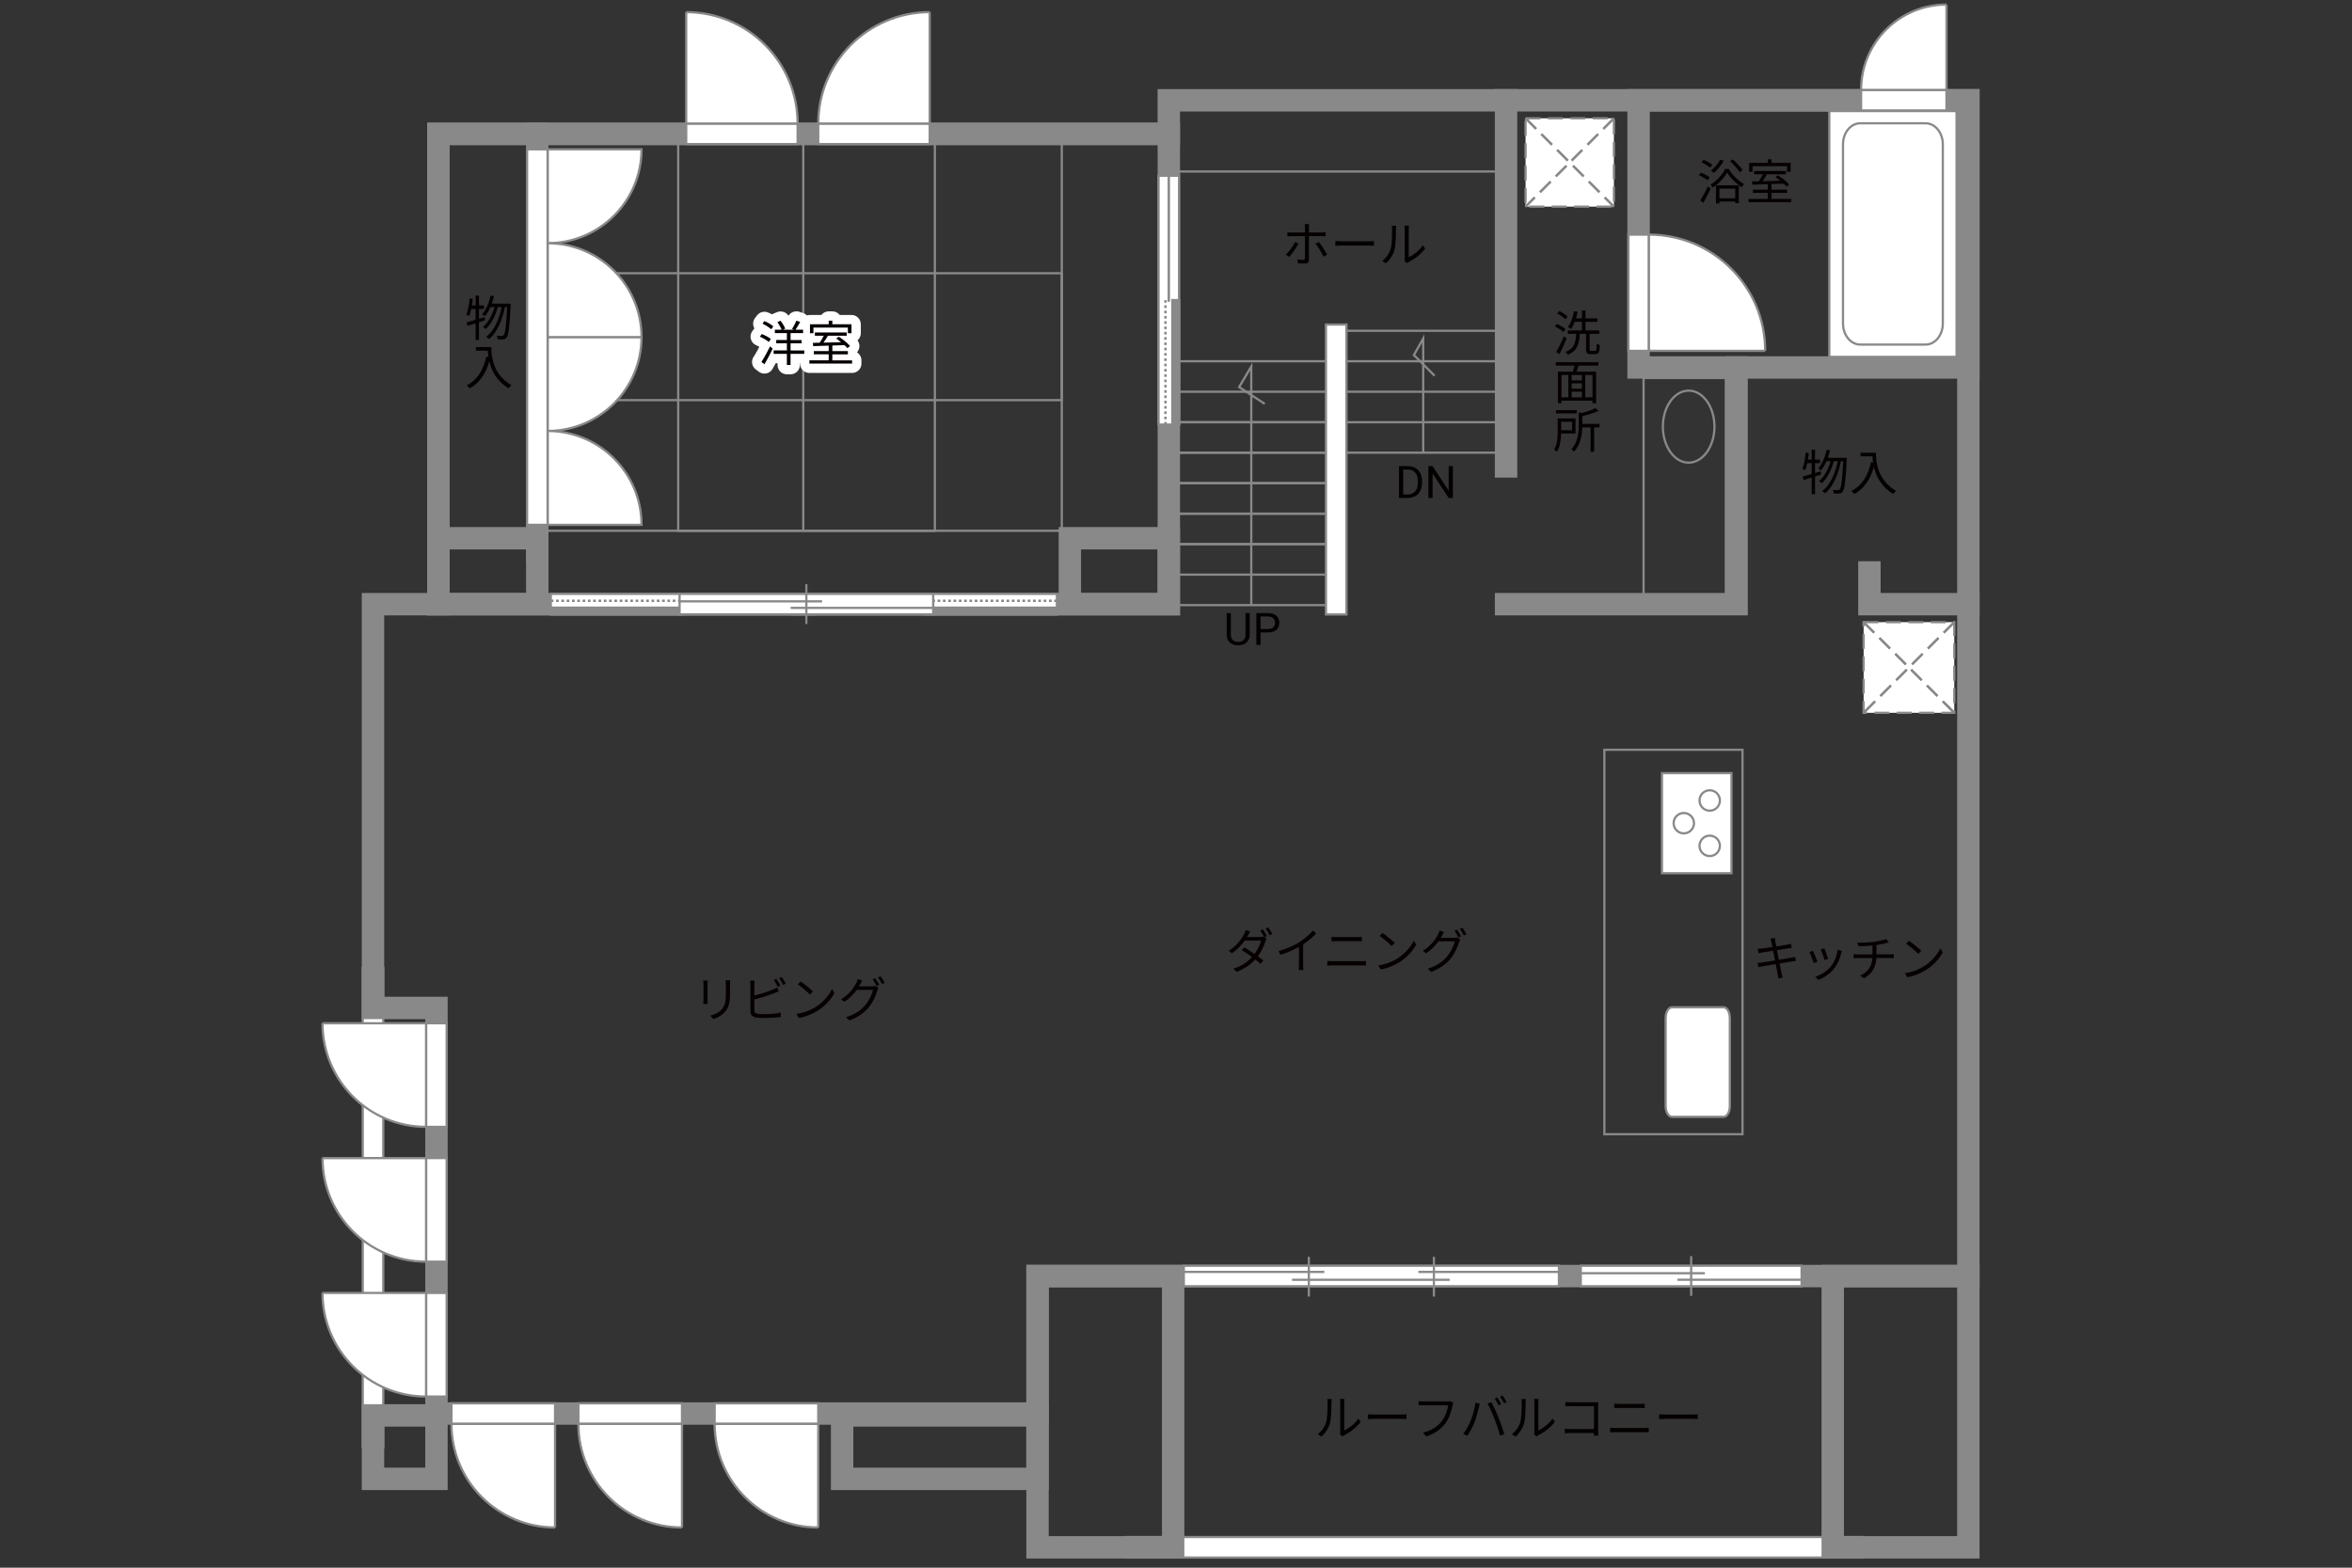 <?xml version="1.0" encoding="UTF-8"?><svg xmlns="http://www.w3.org/2000/svg" viewBox="0 0 630 420"><rect x="0" y="0" width="630" height="420" fill="#333333" stroke="none"/><defs><style>.cls-1{fill:#040000;}.cls-2{fill:#060001;}.cls-3,.cls-4,.cls-5,.cls-6{fill:#fff;}.cls-7{fill:#888988;}.cls-8{stroke:#fff;stroke-linecap:round;stroke-linejoin:round;stroke-width:5px;}.cls-8,.cls-9,.cls-10,.cls-11,.cls-12,.cls-13,.cls-14,.cls-15{fill:none;}.cls-9,.cls-10,.cls-4,.cls-5,.cls-13,.cls-6{stroke-width:.6px;}.cls-9,.cls-10,.cls-6{stroke-dasharray:0 0 4 2;}.cls-9,.cls-5,.cls-11,.cls-13,.cls-15,.cls-6{stroke:#898989;}.cls-10{stroke:#898988;}.cls-4,.cls-12,.cls-14{stroke:#888988;}.cls-11,.cls-12,.cls-14{stroke-width:.65px;}.cls-14{stroke-dasharray:0 0 0 0 .71 0 0 .71;}.cls-15{stroke-linecap:square;stroke-width:6px;}</style></defs><g id="kan"><line class="cls-13" x1="314.99" y1="113.12" x2="356.99" y2="113.12"/><line class="cls-13" x1="314.99" y1="121.28" x2="356.99" y2="121.28"/><line class="cls-13" x1="314.99" y1="129.45" x2="356.99" y2="129.45"/><line class="cls-13" x1="314.99" y1="137.62" x2="356.99" y2="137.62"/><line class="cls-13" x1="314.99" y1="145.78" x2="356.99" y2="145.78"/><line class="cls-13" x1="314.99" y1="153.95" x2="356.99" y2="153.95"/><line class="cls-13" x1="314.99" y1="162.12" x2="356.99" y2="162.12"/><line class="cls-13" x1="314.99" y1="96.78" x2="356.99" y2="96.78"/><line class="cls-13" x1="314.99" y1="104.95" x2="356.99" y2="104.95"/><line class="cls-13" x1="314.99" y1="113.12" x2="356.99" y2="113.12"/><line class="cls-13" x1="314.99" y1="121.28" x2="356.99" y2="121.28"/><line class="cls-13" x1="314.99" y1="129.45" x2="356.99" y2="129.45"/><line class="cls-13" x1="314.99" y1="137.62" x2="356.99" y2="137.62"/><line class="cls-13" x1="314.99" y1="145.78" x2="356.99" y2="145.78"/><line class="cls-13" x1="359.83" y1="88.62" x2="401.83" y2="88.62"/><line class="cls-13" x1="359.83" y1="96.78" x2="401.83" y2="96.78"/><line class="cls-13" x1="359.83" y1="104.95" x2="401.83" y2="104.95"/><line class="cls-13" x1="359.83" y1="113.12" x2="401.83" y2="113.12"/><line class="cls-13" x1="359.83" y1="121.28" x2="401.83" y2="121.28"/><line class="cls-13" x1="403.41" y1="45.95" x2="313.07" y2="45.95"/><rect class="cls-13" x="143.91" y="35.87" width="140.5" height="106.33"/><rect class="cls-13" x="143.91" y="73.2" width="140.5" height="34"/><rect class="cls-13" x="181.66" y="35.87" width="68.75" height="106.33"/><line class="cls-13" x1="215.16" y1="142.2" x2="215.16" y2="35.87"/><rect class="cls-13" x="429.74" y="200.87" width="37" height="103"/></g><g id="_外壁"><polygon class="cls-5" points="355.16 164.62 355.16 86.95 360.66 86.95 360.66 164.62 355.16 164.62 355.16 164.62"/><polygon class="cls-5" points="97.16 387.78 97.16 259.28 102.66 259.28 102.66 387.78 97.16 387.78 97.16 387.78"/><polyline class="cls-15" points="520.57 26.87 313.07 26.87 313.07 35.87 117.41 35.87 117.41 161.87 99.91 161.87 99.91 270.04 116.91 270.04 116.91 378.7 277.91 378.7 277.91 341.87 527.24 341.87 527.24 26.87 496.91 26.87"/><polygon class="cls-5" points="301.74 417.28 301.74 411.78 498.99 411.78 498.99 417.28 301.74 417.28 301.74 417.28"/><rect class="cls-15" x="277.91" y="341.87" width="36.33" height="72.67"/><rect class="cls-15" x="490.91" y="341.87" width="36.33" height="72.67"/><rect class="cls-15" x="99.91" y="379.2" width="17" height="17"/><rect class="cls-15" x="225.57" y="379.2" width="52.33" height="17"/><rect class="cls-15" x="117.41" y="35.87" width="195.67" height="126"/><rect class="cls-15" x="117.41" y="144.2" width="26.5" height="17.67"/><rect class="cls-15" x="286.57" y="144.2" width="26.5" height="17.67"/><line class="cls-15" x1="143.91" y1="147.7" x2="143.91" y2="35.87"/><rect class="cls-15" x="438.91" y="26.87" width="88.33" height="71.58"/><polyline class="cls-15" points="465.16 98.45 465.16 161.87 403.41 161.87"/><line class="cls-15" x1="403.41" y1="124.95" x2="403.41" y2="26.87"/><polyline class="cls-15" points="527.24 161.87 500.74 161.87 500.74 153.37"/></g><g id="_建距"><polygon class="cls-5" points="147.53 161.83 147.53 159.1 218.01 159.1 218.01 164.6 147.53 164.6 147.53 161.83"/><rect class="cls-7" x="147.53" y="162.82" width="35.24" height="1.78"/><rect class="cls-12" x="147.53" y="162.82" width="35.24" height="1.78"/><line class="cls-14" x1="147.53" y1="160.96" x2="182.77" y2="160.96"/><path class="cls-3" d="m182.77,161.85l35.24-.07-35.24.07Z"/><line class="cls-11" x1="182.33" y1="161.85" x2="218.1" y2="161.85"/><polygon class="cls-5" points="283.1 161.83 283.1 159.1 212.62 159.1 212.62 164.6 283.1 164.6 283.1 161.83"/><rect class="cls-7" x="247.86" y="162.82" width="35.24" height="1.78"/><rect class="cls-12" x="247.86" y="162.82" width="35.24" height="1.78"/><line class="cls-14" x1="283.1" y1="160.96" x2="247.86" y2="160.96"/><path class="cls-3" d="m247.86,161.85l-35.24-.07,35.24.07Z"/><line class="cls-11" x1="248.3" y1="161.85" x2="212.53" y2="161.85"/><polygon class="cls-5" points="423.42 341.87 423.42 344.6 482.57 344.6 482.57 339.1 423.42 339.1 423.42 341.87"/><line class="cls-13" x1="452.99" y1="336.52" x2="452.99" y2="347.18"/><line class="cls-13" x1="456.66" y1="341.11" x2="423.42" y2="341.11"/><line class="cls-13" x1="482.57" y1="342.86" x2="449.33" y2="342.86"/><polygon class="cls-5" points="317.09 341.87 317.09 344.6 417.57 344.6 417.57 339.1 317.09 339.1 317.09 341.87"/><line class="cls-13" x1="379.93" y1="340.76" x2="417.57" y2="340.76"/><line class="cls-13" x1="317.08" y1="340.76" x2="354.73" y2="340.76"/><line class="cls-13" x1="346.08" y1="342.87" x2="388.31" y2="342.87"/><line class="cls-13" x1="350.58" y1="336.71" x2="350.58" y2="347.37"/><line class="cls-13" x1="384.08" y1="336.71" x2="384.08" y2="347.37"/><path class="cls-5" d="m461.67,299.21c.94,0,1.68-1.29,1.68-2.88v-23.58c0-1.59-.75-2.89-1.68-2.89h-13.82c-.93,0-1.69,1.3-1.69,2.89v23.58c0,1.59.76,2.88,1.69,2.88h13.82Z"/><rect class="cls-5" x="445.17" y="207.13" width="18.62" height="26.81"/><path class="cls-5" d="m457.96,223.88c-1.51,0-2.73,1.22-2.73,2.73s1.22,2.74,2.73,2.74,2.73-1.23,2.73-2.74-1.22-2.73-2.73-2.73Z"/><path class="cls-5" d="m457.96,211.72c-1.51,0-2.73,1.23-2.73,2.74s1.22,2.73,2.73,2.73,2.73-1.22,2.73-2.73-1.22-2.74-2.73-2.74Z"/><path class="cls-5" d="m451.01,217.81c-1.51,0-2.72,1.23-2.72,2.73s1.22,2.73,2.72,2.73,2.74-1.23,2.74-2.73-1.23-2.73-2.74-2.73Z"/><rect class="cls-6" x="499.18" y="166.68" width="24.29" height="24.29"/><line class="cls-10" x1="523.48" y1="166.68" x2="499.18" y2="190.97"/><line class="cls-9" x1="523.48" y1="166.68" x2="499.18" y2="190.97"/><line class="cls-10" x1="499.18" y1="166.68" x2="523.47" y2="190.97"/><line class="cls-9" x1="499.18" y1="166.68" x2="523.47" y2="190.97"/><polygon class="cls-5" points="521.38 26.87 521.38 29.6 498.5 29.6 498.5 24.1 521.38 24.1 521.38 26.87"/><path class="cls-4" d="m521.38,1.22v22.87h-22.88c0-12.63,10.24-22.87,22.88-22.87"/><polygon class="cls-5" points="219.18 378.7 219.18 375.97 191.42 375.97 191.42 381.47 219.18 381.47 219.18 378.7"/><path class="cls-4" d="m219.18,409.23v-27.75h-27.76c0,15.33,12.43,27.75,27.76,27.75"/><polygon class="cls-5" points="182.68 378.7 182.68 375.97 154.92 375.97 154.92 381.47 182.68 381.47 182.68 378.7"/><path class="cls-4" d="m182.68,409.23v-27.75h-27.76c0,15.33,12.43,27.75,27.76,27.75"/><polygon class="cls-5" points="148.68 378.7 148.68 375.97 120.92 375.97 120.92 381.47 148.68 381.47 148.68 378.7"/><path class="cls-4" d="m148.68,409.23v-27.75h-27.76c0,15.33,12.43,27.75,27.76,27.75"/><polygon class="cls-5" points="116.91 346.39 119.64 346.39 119.64 374.15 114.14 374.15 114.14 346.39 116.91 346.39"/><path class="cls-4" d="m86.38,346.39h27.75v27.76c-15.33,0-27.75-12.43-27.75-27.76"/><polygon class="cls-5" points="116.91 310.26 119.64 310.26 119.64 338.02 114.14 338.02 114.14 310.26 116.91 310.26"/><path class="cls-4" d="m86.38,310.26h27.75v27.76c-15.33,0-27.75-12.43-27.75-27.76"/><polygon class="cls-5" points="116.91 274.14 119.64 274.14 119.64 301.9 114.14 301.9 114.14 274.14 116.91 274.14"/><path class="cls-4" d="m86.38,274.14h27.75v27.76c-15.33,0-27.75-12.43-27.75-27.76"/><polygon class="cls-5" points="249.03 35.87 249.03 38.6 219.17 38.6 219.17 33.1 249.03 33.1 249.03 35.87"/><path class="cls-4" d="m249.03,3.25v29.85h-29.85c0-16.48,13.36-29.85,29.85-29.85"/><polygon class="cls-5" points="183.8 35.87 183.8 38.6 213.65 38.6 213.65 33.1 183.8 33.1 183.8 35.87"/><path class="cls-4" d="m183.8,3.25v29.85h29.85c0-16.48-13.36-29.85-29.85-29.85"/><polygon class="cls-5" points="182.03 161.87 182.03 164.6 249.96 164.6 249.96 159.1 182.03 159.1 182.03 161.87"/><line class="cls-13" x1="215.99" y1="156.52" x2="215.99" y2="167.18"/><line class="cls-13" x1="220.2" y1="161.11" x2="182.03" y2="161.11"/><line class="cls-13" x1="249.96" y1="162.86" x2="211.78" y2="162.86"/><polygon class="cls-5" points="313.05 113.75 310.32 113.75 310.32 47.09 315.82 47.09 315.82 113.75 313.05 113.75"/><rect class="cls-7" x="314.04" y="80.42" width="1.78" height="33.33"/><rect class="cls-12" x="314.04" y="80.42" width="1.78" height="33.33"/><line class="cls-14" x1="312.18" y1="113.75" x2="312.18" y2="80.42"/><path class="cls-3" d="m313.07,80.42l-.07-33.33.07,33.33Z"/><line class="cls-11" x1="313.07" y1="80.84" x2="313.07" y2="47"/><path class="cls-5" d="m146.68,115.46v-25.16h25.16c0,13.89-11.26,25.16-25.16,25.16Z"/><path class="cls-5" d="m146.68,115.46v25.15h25.16c0-13.89-11.26-25.15-25.16-25.15Z"/><path class="cls-5" d="m146.68,65.16v-25.16h25.16c0,13.89-11.26,25.16-25.16,25.16Z"/><path class="cls-5" d="m146.68,65.16v25.15h25.16c0-13.89-11.26-25.15-25.16-25.15Z"/><polygon class="cls-5" points="143.91 40 141.18 40 141.18 140.61 146.68 140.61 146.68 40 143.91 40"/><polygon class="cls-5" points="438.91 94 436.18 94 436.18 62.86 441.68 62.86 441.68 94 438.91 94"/><path class="cls-4" d="m472.82,94h-31.14v-31.15c17.2,0,31.14,13.94,31.14,31.15"/><rect class="cls-5" x="489.99" y="29.75" width="34.09" height="65.86"/><path class="cls-13" d="m515.8,92.31c2.54,0,4.6-2.54,4.6-5.63v-48.02c0-3.1-2.06-5.63-4.6-5.63h-17.54c-2.53,0-4.6,2.53-4.6,5.63v48.02c0,3.1,2.07,5.63,4.6,5.63h17.54Z"/><rect class="cls-13" x="440.24" y="101.27" width="22.04" height="58.15"/><path class="cls-13" d="m452.32,104.65c3.81,0,6.91,4.32,6.91,9.65s-3.1,9.65-6.91,9.65-6.91-4.32-6.91-9.65,3.1-9.65,6.91-9.65Z"/><rect class="cls-6" x="408.63" y="31.69" width="23.67" height="23.67"/><line class="cls-10" x1="432.3" y1="31.69" x2="408.63" y2="55.36"/><line class="cls-9" x1="432.3" y1="31.69" x2="408.63" y2="55.36"/><line class="cls-10" x1="408.63" y1="31.69" x2="432.3" y2="55.36"/><line class="cls-9" x1="408.63" y1="31.69" x2="432.3" y2="55.36"/></g><g id="_文字"><path class="cls-1" d="m334.75,164.25v5.8c0,.8-.26,1.46-.76,1.97s-1.18.8-2.04.86h-.3c-.93.01-1.68-.24-2.23-.74s-.84-1.2-.84-2.08v-5.81h1.11v5.78c0,.62.17,1.1.51,1.44s.82.51,1.45.51,1.12-.17,1.46-.51.51-.82.51-1.44v-5.78h1.13Z"/><path class="cls-1" d="m337.65,169.44v3.34h-1.12v-8.53h3.15c.93,0,1.67.24,2.19.71s.79,1.11.79,1.89c0,.83-.26,1.47-.78,1.91s-1.26.67-2.22.67h-2.01Zm0-.92h2.02c.6,0,1.06-.14,1.38-.43.32-.28.48-.69.48-1.23s-.16-.92-.48-1.22c-.32-.31-.76-.46-1.32-.48h-2.09v3.35Z"/><path class="cls-1" d="m374.73,133.41v-8.53h2.41c.74,0,1.4.16,1.97.49s1.01.79,1.32,1.4.47,1.3.47,2.09v.54c0,.8-.16,1.51-.47,2.12s-.75,1.07-1.33,1.39-1.25.49-2.01.5h-2.36Zm1.12-7.61v6.69h1.18c.87,0,1.54-.27,2.02-.81.48-.54.72-1.31.72-2.3v-.5c0-.97-.23-1.72-.68-2.26-.46-.54-1.1-.81-1.94-.82h-1.31Z"/><path class="cls-1" d="m389.15,133.41h-1.13l-4.29-6.57v6.57h-1.13v-8.53h1.13l4.31,6.6v-6.6h1.12v8.53Z"/><polyline class="cls-13" points="335.16 162.12 335.16 98.2 331.91 103.7 338.78 108.2"/><polyline class="cls-13" points="381.22 121.28 381.22 90.7 378.72 95.12 384.26 100.66"/><path class="cls-2" d="m457.44,48.35c-.51-.44-1.52-1.03-2.37-1.38l.53-.73c.82.32,1.86.87,2.38,1.3l-.55.81Zm-2.01,5.4c.58-.92,1.42-2.47,2.05-3.82l.73.58c-.57,1.27-1.31,2.7-1.95,3.83l-.83-.6Zm2.64-8.81c-.48-.46-1.48-1.08-2.3-1.46l.52-.7c.82.35,1.85.92,2.34,1.39l-.56.77Zm4.98.34c.98,1.62,2.6,3.22,4.08,4.03-.19.23-.43.6-.57.87-1.47-.92-3.07-2.51-3.94-3.94-.78,1.39-2.28,3.03-3.89,4.04-.1-.26-.35-.6-.55-.82,1.64-.96,3.19-2.7,3.91-4.19h.95Zm-1.33-2.22c-.68,1.21-1.69,2.46-2.63,3.26-.18-.17-.57-.46-.82-.6.98-.73,1.91-1.85,2.51-2.95l.94.29Zm-2.08,6.6h6.11v4.78h-.96v-.46h-4.23v.55h-.92v-4.88Zm.92.87v2.6h4.23v-2.6h-4.23Zm5.41-4.42c-.49-.81-1.59-2.04-2.55-2.92l.74-.48c.97.86,2.09,2.04,2.6,2.85l-.79.56Z"/><path class="cls-2" d="m479.79,53.29v.87h-11.44v-.87h5.17v-1.62h-3.99v-.86h3.99v-1.46c-1.57.05-3.03.09-4.17.13l-.05-.88c.53-.01,1.14-.01,1.81-.03.38-.56.79-1.27,1.11-1.89h-2.39v-.86h8.54v.86h-5.04c-.36.61-.79,1.29-1.2,1.86,1.46-.04,3.09-.08,4.72-.13-.43-.35-.88-.69-1.3-.98l.69-.48c1.09.69,2.41,1.74,3.02,2.5l-.73.55c-.19-.23-.45-.51-.77-.79-1.08.04-2.18.08-3.25.1v1.5h4.16v.86h-4.16v1.62h5.29Zm-10.36-7.27h-.92v-2.39h5.02v-.96h.98v.96h5.12v2.39h-.96v-1.5h-9.23v1.5Z"/><path class="cls-2" d="m418.77,88.96c-.48-.47-1.47-1.11-2.28-1.51l.53-.69c.79.38,1.81.96,2.31,1.42l-.57.78Zm.87,1.7c-.55,1.37-1.3,2.99-1.94,4.21l-.86-.58c.6-1.03,1.46-2.73,2.09-4.19l.7.56Zm-.35-5.11c-.46-.49-1.4-1.16-2.18-1.59l.57-.65c.78.39,1.74,1.01,2.21,1.5l-.6.74Zm7.98,8.45c.33,0,.39-.27.43-1.95.21.17.58.34.84.4-.09,1.91-.31,2.42-1.18,2.42h-1.31c-.96,0-1.21-.29-1.21-1.29v-4.13h-1.68c-.18,2.77-.69,4.58-3.22,5.6-.1-.23-.38-.6-.6-.77,2.33-.86,2.72-2.42,2.86-4.84h-2.26v-.92h3.78v-2.31h-1.9c-.3.74-.62,1.42-1,1.94-.19-.14-.61-.42-.84-.52.78-1.03,1.33-2.64,1.64-4.26l.96.18c-.12.6-.26,1.18-.44,1.74h1.59v-2.12h.95v2.12h3.2v.92h-3.2v2.31h3.71v.92h-2.59v4.12c0,.36.05.43.38.43h1.1Z"/><path class="cls-2" d="m422.83,97.95c-.16.55-.34,1.13-.51,1.62h5.21v8.46h-.98v-.69h-8.31v.69h-.94v-8.46h4.02c.14-.49.27-1.09.38-1.62h-4.98v-.92h11.43v.92h-5.33Zm-4.58,8.5h1.85v-5.98h-1.85v5.98Zm5.47-5.98h-2.74v1.43h2.74v-1.43Zm0,2.22h-2.74v1.46h2.74v-1.46Zm-2.74,3.76h2.74v-1.51h-2.74v1.51Zm5.58-5.98h-1.95v5.98h1.95v-5.98Z"/><path class="cls-2" d="m418.17,116.14c-.04,1.57-.26,3.55-1.16,4.9-.14-.16-.55-.47-.74-.58.88-1.4.97-3.38.97-4.85v-3.5h4.77v4.03h-3.85Zm4.17-5.38h-5.56v-.87h5.56v.87Zm-4.17,2.24v2.26h2.91v-2.26h-2.91Zm10.27,1.5h-1.43v6.54h-.96v-6.54h-2.24c-.05,2.03-.44,4.64-2.2,6.51-.14-.21-.48-.53-.71-.65,1.79-1.91,1.98-4.5,1.98-6.46v-3.45l.77.2c1.38-.35,2.83-.83,3.68-1.31l.86.71c-1.17.57-2.83,1.07-4.36,1.43v2.08h4.62v.94Z"/><path class="cls-1" d="m486.17,127.66v4.73h-.9v-4.45c-.77.23-1.51.47-2.15.66l-.26-.92c.66-.18,1.5-.4,2.41-.69v-2.9h-1.18c-.16.73-.34,1.39-.57,1.92-.17-.12-.53-.35-.74-.43.49-1.1.74-2.74.9-4.33l.84.14c-.07.58-.16,1.18-.25,1.75h1v-2.64h.9v2.64h1.33v.94h-1.33v2.65l1.51-.47.13.86-1.64.52Zm8.5-4.98s0,.38-.01.49c-.29,5.89-.57,7.9-1.09,8.55-.25.34-.51.46-.9.49-.35.05-.91.04-1.48,0-.01-.29-.1-.69-.27-.95.58.05,1.1.06,1.36.06.21,0,.34-.05.48-.22.42-.46.7-2.38.96-7.53h-.62c-.65,3.41-2.08,6.86-4.24,8.58-.18-.21-.52-.44-.81-.58,2.13-1.53,3.54-4.73,4.21-8h-1.07c-.58,2.22-1.78,4.65-3.2,5.89-.18-.19-.49-.42-.77-.56,1.38-1.08,2.54-3.25,3.13-5.33h-1.12c-.43.95-.92,1.81-1.48,2.47-.16-.16-.55-.43-.74-.56,1.07-1.16,1.85-3.03,2.28-4.99l.88.18c-.16.69-.35,1.35-.57,1.99h5.06Z"/><path class="cls-1" d="m502.48,121.3c0,2.3.3,7.2,5.4,10.23-.22.16-.61.57-.78.81-3.2-1.94-4.58-4.78-5.16-7.24-.96,3.37-2.6,5.73-5.19,7.25-.18-.19-.61-.6-.87-.77,2.87-1.5,4.47-4.11,5.27-7.75l.57.09c-.09-.6-.14-1.17-.17-1.66h-3.2v-.96h4.13Z"/><path class="cls-1" d="m345.32,68.83l-.9-.61c.87-.79,1.98-2.34,2.48-3.39l.91.44c-.55,1.11-1.75,2.77-2.5,3.56Zm5.28-7.89v1.34h3.43c.31,0,.74-.03,1.07-.06v1.08c-.35-.03-.74-.04-1.05-.04h-3.45v6.31c0,.68-.33,1.03-1.12,1.03-.55,0-1.31-.03-1.85-.09l-.09-1.03c.57.1,1.16.14,1.5.14s.51-.14.51-.49v-5.86h-3.6c-.4,0-.77.01-1.12.05v-1.1c.36.05.69.08,1.11.08h3.61v-1.34c0-.27-.04-.73-.09-.92h1.22c-.03.18-.08.65-.08.92Zm4.9,7.29l-.96.53c-.51-1.03-1.48-2.64-2.17-3.46l.88-.48c.7.83,1.73,2.47,2.25,3.41Z"/><path class="cls-1" d="m359.5,64.64h7.12c.65,0,1.12-.04,1.4-.06v1.27c-.26-.01-.81-.06-1.39-.06h-7.14c-.71,0-1.4.03-1.81.06v-1.27c.39.03,1.08.06,1.81.06Z"/><path class="cls-1" d="m372.49,66.67c.38-1.18.39-3.78.39-5.23,0-.39-.04-.68-.09-.95h1.2c-.01.16-.07.55-.07.94,0,1.44-.05,4.23-.4,5.53-.39,1.39-1.22,2.67-2.31,3.58l-.97-.66c1.09-.78,1.87-1.94,2.26-3.2Zm3.78,2.54v-7.79c0-.49-.07-.87-.08-.96h1.2c-.01.09-.05.47-.05.96v7.5c1.2-.55,2.79-1.73,3.8-3.2l.61.88c-1.12,1.52-2.92,2.86-4.43,3.6-.21.12-.35.22-.44.3l-.69-.57c.05-.21.09-.47.09-.73Z"/><path class="cls-8" d="m205.93,91.61c-.52-.44-1.55-1.04-2.39-1.42l.52-.7c.83.33,1.89.88,2.41,1.31l-.53.81Zm-1.98,5.36c.66-1,1.6-2.69,2.31-4.16l.71.61c-.64,1.37-1.5,2.98-2.21,4.17l-.82-.62Zm.81-10.95c.83.35,1.86.94,2.38,1.42l-.57.77c-.49-.47-1.51-1.11-2.34-1.5l.53-.69Zm10.66,8.78h-3.67v2.98h-.98v-2.98h-3.55v-.92h3.55v-1.91h-2.85v-.88h2.85v-1.85h-3.22v-.91h1.81c-.22-.58-.69-1.43-1.13-2.04l.86-.35c.49.64,1.03,1.52,1.23,2.11l-.62.29h2.98l-.53-.19c.39-.61.9-1.56,1.17-2.24l1.01.34c-.39.73-.86,1.53-1.25,2.09h2.03v.91h-3.35v1.85h2.95v.88h-2.95v1.91h3.67v.92Z"/><path class="cls-8" d="m228.24,96.54v.87h-11.44v-.87h5.17v-1.62h-3.99v-.86h3.99v-1.46c-1.57.05-3.03.09-4.17.13l-.05-.88c.53-.01,1.14-.01,1.81-.03.38-.56.79-1.27,1.1-1.88h-2.39v-.86h8.54v.86h-5.04c-.36.61-.79,1.29-1.2,1.86,1.46-.04,3.09-.08,4.72-.13-.43-.35-.88-.69-1.3-.98l.69-.48c1.09.69,2.4,1.74,3.02,2.5l-.73.55c-.2-.23-.46-.51-.77-.79-1.08.04-2.18.08-3.25.1v1.5h4.16v.86h-4.16v1.62h5.29Zm-10.36-7.27h-.92v-2.39h5.02v-.96h.97v.96h5.12v2.39h-.96v-1.5h-9.23v1.5Z"/><path class="cls-2" d="m205.93,91.61c-.52-.44-1.55-1.04-2.39-1.42l.52-.7c.83.33,1.89.88,2.41,1.31l-.53.81Zm-1.98,5.36c.66-1,1.6-2.69,2.31-4.16l.71.61c-.64,1.37-1.5,2.98-2.21,4.17l-.82-.62Zm.81-10.95c.83.35,1.86.94,2.38,1.42l-.57.77c-.49-.47-1.51-1.11-2.34-1.5l.53-.69Zm10.66,8.78h-3.67v2.98h-.98v-2.98h-3.55v-.92h3.55v-1.91h-2.85v-.88h2.85v-1.85h-3.22v-.91h1.81c-.22-.58-.69-1.43-1.13-2.04l.86-.35c.49.64,1.03,1.52,1.23,2.11l-.62.29h2.98l-.53-.19c.39-.61.9-1.56,1.17-2.24l1.01.34c-.39.73-.86,1.53-1.25,2.09h2.03v.91h-3.35v1.85h2.95v.88h-2.95v1.91h3.67v.92Z"/><path class="cls-2" d="m228.24,96.54v.87h-11.44v-.87h5.17v-1.62h-3.99v-.86h3.99v-1.46c-1.57.05-3.03.09-4.17.13l-.05-.88c.53-.01,1.14-.01,1.81-.03.38-.56.79-1.27,1.1-1.88h-2.39v-.86h8.54v.86h-5.04c-.36.61-.79,1.29-1.2,1.86,1.46-.04,3.09-.08,4.72-.13-.43-.35-.88-.69-1.3-.98l.69-.48c1.09.69,2.4,1.74,3.02,2.5l-.73.55c-.2-.23-.46-.51-.77-.79-1.08.04-2.18.08-3.25.1v1.5h4.16v.86h-4.16v1.62h5.29Zm-10.36-7.27h-.92v-2.39h5.02v-.96h.97v.96h5.12v2.39h-.96v-1.5h-9.23v1.5Z"/><path class="cls-1" d="m128.29,86.35v4.73h-.9v-4.45c-.77.23-1.51.47-2.15.66l-.26-.92c.66-.18,1.5-.4,2.41-.69v-2.9h-1.18c-.16.73-.34,1.39-.57,1.92-.17-.12-.53-.35-.74-.43.49-1.1.74-2.74.9-4.33l.85.14c-.06.58-.16,1.18-.25,1.75h1v-2.64h.9v2.64h1.33v.94h-1.33v2.65l1.51-.47.13.86-1.64.52Zm8.5-4.98s0,.38-.01.49c-.29,5.89-.57,7.9-1.09,8.55-.25.34-.51.46-.9.49-.35.05-.91.04-1.48,0-.01-.29-.1-.69-.27-.95.58.05,1.1.06,1.37.06.21,0,.34-.05.48-.22.42-.46.7-2.38.96-7.53h-.62c-.65,3.41-2.08,6.86-4.24,8.58-.18-.21-.52-.44-.81-.58,2.13-1.53,3.54-4.73,4.21-8h-1.07c-.58,2.22-1.78,4.65-3.2,5.89-.18-.19-.49-.42-.77-.56,1.38-1.08,2.54-3.25,3.13-5.33h-1.12c-.43.95-.92,1.81-1.48,2.47-.16-.16-.55-.43-.74-.56,1.07-1.16,1.85-3.03,2.28-4.99l.88.18c-.16.69-.35,1.35-.57,1.99h5.06Z"/><path class="cls-1" d="m131.6,92.99c0,2.3.3,7.2,5.4,10.23-.22.16-.61.57-.78.81-3.2-1.94-4.58-4.78-5.16-7.24-.96,3.37-2.6,5.73-5.19,7.25-.18-.2-.61-.6-.87-.77,2.87-1.5,4.47-4.11,5.27-7.75l.57.09c-.09-.6-.14-1.17-.17-1.66h-3.2v-.96h4.13Z"/><path class="cls-2" d="m189.51,263.64v4.34c0,.33.03.75.05.99h-1.2c.03-.19.07-.61.07-1v-4.33c0-.23-.03-.69-.05-.94h1.18c-.03.25-.05.62-.05.94Zm6.04.09v2.11c0,3.12-.43,4.15-1.37,5.27-.84,1.01-2.15,1.57-3.09,1.9l-.85-.9c1.2-.3,2.3-.82,3.11-1.73.92-1.08,1.08-2.13,1.08-4.59v-2.05c0-.44-.03-.81-.06-1.13h1.22c-.03.32-.04.69-.04,1.13Z"/><path class="cls-2" d="m202.06,263.77v2.94c1.53-.38,3.59-1,4.94-1.59.39-.17.78-.36,1.14-.58l.46,1.04c-.36.16-.83.36-1.22.51-1.46.58-3.71,1.27-5.32,1.69v2.86c0,.66.27.83.91.96.4.06,1.08.1,1.72.1,1.38,0,3.37-.13,4.45-.42v1.18c-1.13.17-3.08.27-4.5.27-.77,0-1.55-.04-2.08-.13-1-.18-1.56-.64-1.56-1.69v-7.15c0-.31-.03-.75-.08-1.05h1.21c-.04.3-.06.69-.06,1.05Zm6.97.29l-.7.32c-.26-.53-.7-1.31-1.05-1.81l.69-.3c.33.47.79,1.26,1.07,1.78Zm1.46-.53l-.7.33c-.29-.57-.72-1.3-1.08-1.79l.69-.3c.34.48.84,1.29,1.09,1.77Z"/><path class="cls-2" d="m218.53,269.75c2-1.26,3.59-3.19,4.34-4.78l.62,1.11c-.88,1.62-2.41,3.39-4.37,4.63-1.3.82-2.94,1.61-5.11,2.02l-.69-1.07c2.27-.34,3.97-1.13,5.2-1.9Zm-.77-4.12l-.82.82c-.65-.68-2.27-2.07-3.24-2.72l.74-.79c.92.61,2.59,1.96,3.31,2.69Z"/><path class="cls-2" d="m230.38,263.71c-.09.18-.2.36-.3.55h3.52c.35,0,.64-.04.85-.12l.86.52c-.1.18-.23.48-.3.69-.35,1.31-1.14,3.07-2.3,4.49-1.18,1.44-2.74,2.63-5.17,3.54l-.95-.86c2.39-.7,4.02-1.87,5.2-3.26,1-1.18,1.81-2.87,2.07-4.06h-4.38c-.79,1.1-1.87,2.26-3.3,3.2l-.9-.66c2.24-1.34,3.51-3.24,4.08-4.39.13-.23.33-.7.4-1.04l1.2.4c-.21.34-.44.78-.57,1.01Zm5.13.14l-.7.31c-.26-.52-.7-1.31-1.05-1.79l.69-.3c.33.47.79,1.25,1.07,1.78Zm1.46-.53l-.7.31c-.29-.56-.72-1.3-1.08-1.78l.69-.3c.34.48.84,1.29,1.09,1.77Z"/><path class="cls-2" d="m339.35,250.77l-.69.31.61.36c-.1.18-.23.48-.3.69-.35,1.2-1.07,2.73-2.04,4.06.56.4,1.07.79,1.48,1.13l-.77.9c-.39-.35-.87-.75-1.42-1.17-1.16,1.29-2.76,2.47-4.95,3.3l-.94-.82c2.2-.66,3.87-1.86,5.03-3.12-.92-.68-1.92-1.35-2.76-1.87l.7-.73c.86.49,1.83,1.13,2.74,1.77.84-1.14,1.51-2.54,1.77-3.6h-4.39c-.83,1.16-1.99,2.43-3.45,3.43l-.87-.66c2.24-1.39,3.58-3.35,4.17-4.54.13-.23.34-.69.42-1.03l1.18.38c-.22.34-.45.78-.58,1.03-.08.14-.17.3-.26.46h3.51c.35,0,.65-.04.86-.12l.22.13c-.26-.52-.69-1.29-1.04-1.77l.69-.3c.33.47.79,1.25,1.07,1.78Zm1.46-.53l-.7.31c-.29-.57-.71-1.3-1.08-1.79l.69-.29c.34.47.85,1.29,1.09,1.77Z"/><path class="cls-2" d="m348.14,252.34c1.35-.84,2.65-1.98,3.55-3.05l.87.81c-.99,1.03-2.18,2.02-3.51,2.9v5.49c0,.49.03,1.13.08,1.39h-1.27c.04-.25.08-.9.08-1.39v-4.81c-1.36.78-3.15,1.56-4.95,2.12l-.52-1.01c2.25-.61,4.24-1.52,5.68-2.43Z"/><path class="cls-2" d="m356.9,257.51h7.79c.39,0,.81-.03,1.18-.06v1.25c-.39-.04-.83-.07-1.18-.07h-7.79c-.47,0-.92.04-1.37.07v-1.25c.44.03.9.06,1.37.06Zm1.04-6.45h5.56c.47,0,.92-.01,1.29-.05v1.17c-.36-.03-.86-.04-1.29-.04h-5.56c-.46,0-.88.03-1.29.04v-1.17c.42.03.86.05,1.29.05Z"/><path class="cls-2" d="m374.37,256.75c2-1.26,3.59-3.19,4.34-4.78l.62,1.11c-.88,1.62-2.4,3.39-4.37,4.63-1.3.82-2.94,1.61-5.11,2.02l-.69-1.07c2.28-.34,3.96-1.13,5.2-1.9Zm-.77-4.12l-.82.82c-.65-.68-2.28-2.07-3.24-2.72l.74-.79c.92.61,2.59,1.96,3.32,2.69Z"/><path class="cls-2" d="m386.21,250.71c-.09.18-.19.36-.3.55h3.52c.35,0,.64-.04.84-.12l.86.52c-.1.18-.23.48-.3.69-.35,1.31-1.14,3.07-2.3,4.49-1.18,1.44-2.74,2.63-5.17,3.54l-.95-.86c2.39-.7,4.02-1.87,5.2-3.26,1-1.18,1.81-2.87,2.07-4.06h-4.38c-.79,1.1-1.87,2.26-3.3,3.2l-.9-.66c2.24-1.34,3.51-3.24,4.08-4.39.13-.23.32-.7.4-1.04l1.2.4c-.21.34-.44.78-.57,1.01Zm5.14.14l-.7.31c-.26-.52-.7-1.31-1.05-1.79l.69-.3c.33.47.79,1.25,1.07,1.78Zm1.46-.53l-.7.31c-.29-.56-.71-1.3-1.08-1.78l.69-.3c.34.48.85,1.29,1.09,1.77Z"/><path class="cls-1" d="m355.21,381c.38-1.18.39-3.78.39-5.23,0-.39-.04-.68-.09-.95h1.2c-.01.16-.07.55-.07.94,0,1.44-.05,4.23-.4,5.53-.39,1.39-1.22,2.67-2.31,3.58l-.97-.66c1.09-.78,1.87-1.94,2.26-3.2Zm3.78,2.54v-7.79c0-.49-.07-.87-.08-.96h1.2c-.01.09-.05.47-.05.96v7.5c1.2-.55,2.79-1.73,3.8-3.2l.61.88c-1.12,1.52-2.92,2.86-4.43,3.6-.21.12-.35.22-.44.3l-.69-.57c.05-.21.09-.47.09-.73Z"/><path class="cls-1" d="m368.22,378.97h7.12c.65,0,1.12-.04,1.4-.06v1.27c-.26-.01-.81-.06-1.39-.06h-7.14c-.71,0-1.4.03-1.81.06v-1.27c.39.03,1.08.06,1.81.06Z"/><path class="cls-1" d="m389.09,376.54c-.27,1.36-.91,3.46-1.94,4.8-1.18,1.52-2.73,2.73-5.12,3.48l-.88-.98c2.52-.64,3.98-1.74,5.07-3.13.92-1.18,1.52-2.99,1.7-4.24h-6.64c-.52,0-.96.03-1.3.04v-1.14c.36.04.87.08,1.3.08h6.53c.2,0,.44,0,.69-.06l.79.51c-.09.18-.14.4-.2.65Z"/><path class="cls-1" d="m395.2,375.8l1.16.25c-.08.29-.18.66-.23.94-.18.82-.64,2.74-1.18,4.07-.48,1.2-1.18,2.54-1.91,3.58l-1.11-.47c.82-1.08,1.55-2.44,2-3.54.56-1.34,1.11-3.32,1.27-4.82Zm3.24.22l1.05-.35c.52.94,1.35,2.73,1.9,4.11.53,1.29,1.22,3.28,1.56,4.45l-1.16.38c-.33-1.33-.92-3.08-1.47-4.47-.52-1.34-1.31-3.15-1.88-4.11Zm3.67.17l-.7.31c-.26-.53-.7-1.31-1.05-1.81l.69-.29c.33.46.81,1.25,1.07,1.78Zm1.46-.53l-.7.31c-.29-.57-.7-1.3-1.08-1.79l.69-.29c.35.47.85,1.29,1.09,1.77Z"/><path class="cls-1" d="m407.21,381c.38-1.18.39-3.78.39-5.23,0-.39-.04-.68-.09-.95h1.2c-.01.16-.07.55-.07.94,0,1.44-.05,4.23-.4,5.53-.39,1.39-1.22,2.67-2.31,3.58l-.97-.66c1.09-.78,1.87-1.94,2.26-3.2Zm3.78,2.54v-7.79c0-.49-.07-.87-.08-.96h1.2c-.01.09-.05.47-.05.96v7.5c1.2-.55,2.79-1.73,3.8-3.2l.61.88c-1.12,1.52-2.92,2.86-4.43,3.6-.21.12-.35.22-.44.3l-.69-.57c.05-.21.09-.47.09-.73Z"/><path class="cls-1" d="m420.74,375.69h6.41c.31,0,.7-.01.96-.03-.01.3-.04.7-.04,1.01v6.71c0,.47.04,1.05.05,1.26h-1.17c.01-.14.01-.42.03-.73h-6.36c-.53,0-1.12.03-1.47.05v-1.18c.34.04.9.08,1.44.08h6.38v-6.14h-6.23c-.48,0-1.13.03-1.43.04v-1.16c.43.05,1,.08,1.42.08Z"/><path class="cls-1" d="m432.65,382.57h7.79c.39,0,.81-.03,1.18-.07v1.25c-.39-.04-.83-.06-1.18-.06h-7.79c-.47,0-.92.04-1.37.06v-1.25c.44.03.9.07,1.37.07Zm1.04-6.45h5.56c.47,0,.92-.01,1.29-.05v1.17c-.36-.03-.86-.04-1.29-.04h-5.56c-.46,0-.88.03-1.29.04v-1.17c.42.03.86.05,1.29.05Z"/><path class="cls-1" d="m446.22,378.97h7.12c.65,0,1.12-.04,1.4-.06v1.27c-.26-.01-.81-.06-1.39-.06h-7.14c-.71,0-1.4.03-1.81.06v-1.27c.39.03,1.08.06,1.81.06Z"/></g><g id="_レイヤー_"><path class="cls-2" d="m474.23,251.49l1.17-.21c.01.25.08.61.12.9.03.14.12.68.27,1.4,1.26-.21,2.46-.4,3-.51.38-.07.7-.16.92-.22l.22,1.09c-.2.03-.6.08-.94.13-.6.09-1.78.29-3.03.48.17.81.35,1.73.52,2.6,1.31-.21,2.55-.43,3.2-.55.51-.09.87-.17,1.16-.25l.21,1.09c-.27.03-.69.09-1.17.17-.72.12-1.92.31-3.2.51.26,1.27.47,2.31.53,2.61.09.38.2.82.31,1.18l-1.18.22c-.06-.44-.1-.83-.19-1.22-.05-.29-.26-1.34-.51-2.63-1.47.25-2.86.48-3.5.6-.51.09-.87.16-1.14.23l-.23-1.13c.3-.01.81-.06,1.14-.12.65-.09,2.07-.31,3.55-.55-.18-.88-.36-1.81-.52-2.61-1.24.19-2.37.38-2.86.47-.36.06-.66.13-1.05.22l-.22-1.17c.33-.01.66-.04,1.08-.09.51-.05,1.64-.22,2.86-.42-.14-.7-.23-1.21-.27-1.37-.07-.34-.16-.62-.25-.88Z"/><path class="cls-2" d="m486.82,257.66l-.99.36c-.2-.68-.9-2.47-1.16-2.92l.96-.38c.26.56.94,2.26,1.18,2.94Zm6.34-2.21c-.35,1.43-.91,2.82-1.85,3.99-1.2,1.53-2.78,2.54-4.24,3.09l-.86-.87c1.51-.44,3.16-1.43,4.22-2.77.92-1.13,1.6-2.78,1.79-4.45l1.12.35c-.09.27-.14.48-.2.65Zm-3.48,1.43l-.96.34c-.14-.58-.74-2.24-1.01-2.82l.95-.33c.22.52.86,2.24,1.03,2.81Z"/><path class="cls-2" d="m501.9,252.33c1.18-.17,2.72-.48,3.35-.75l.69.9c-.29.08-.55.14-.73.19-.65.17-1.65.36-2.59.51v2.5h3.59c.29,0,.75-.03,1.03-.05v1.08c-.29-.03-.68-.05-1-.05h-3.63c-.14,2.43-1.09,4.15-3.33,5.45l-1.03-.71c2.05-.95,3.13-2.41,3.29-4.73h-3.86c-.42,0-.86.03-1.17.05v-1.08c.3.03.75.05,1.14.05h3.91v-2.37c-1.31.13-2.78.17-3.78.18l-.26-.96c.99.04,2.96-.01,4.37-.2Z"/><path class="cls-2" d="m515.41,258.85c2-1.26,3.59-3.19,4.34-4.78l.62,1.1c-.88,1.62-2.4,3.39-4.37,4.63-1.3.82-2.94,1.61-5.11,2.02l-.69-1.07c2.28-.34,3.96-1.13,5.2-1.9Zm-.77-4.12l-.82.82c-.65-.68-2.28-2.07-3.24-2.72l.74-.79c.92.61,2.59,1.96,3.32,2.69Z"/></g></svg>